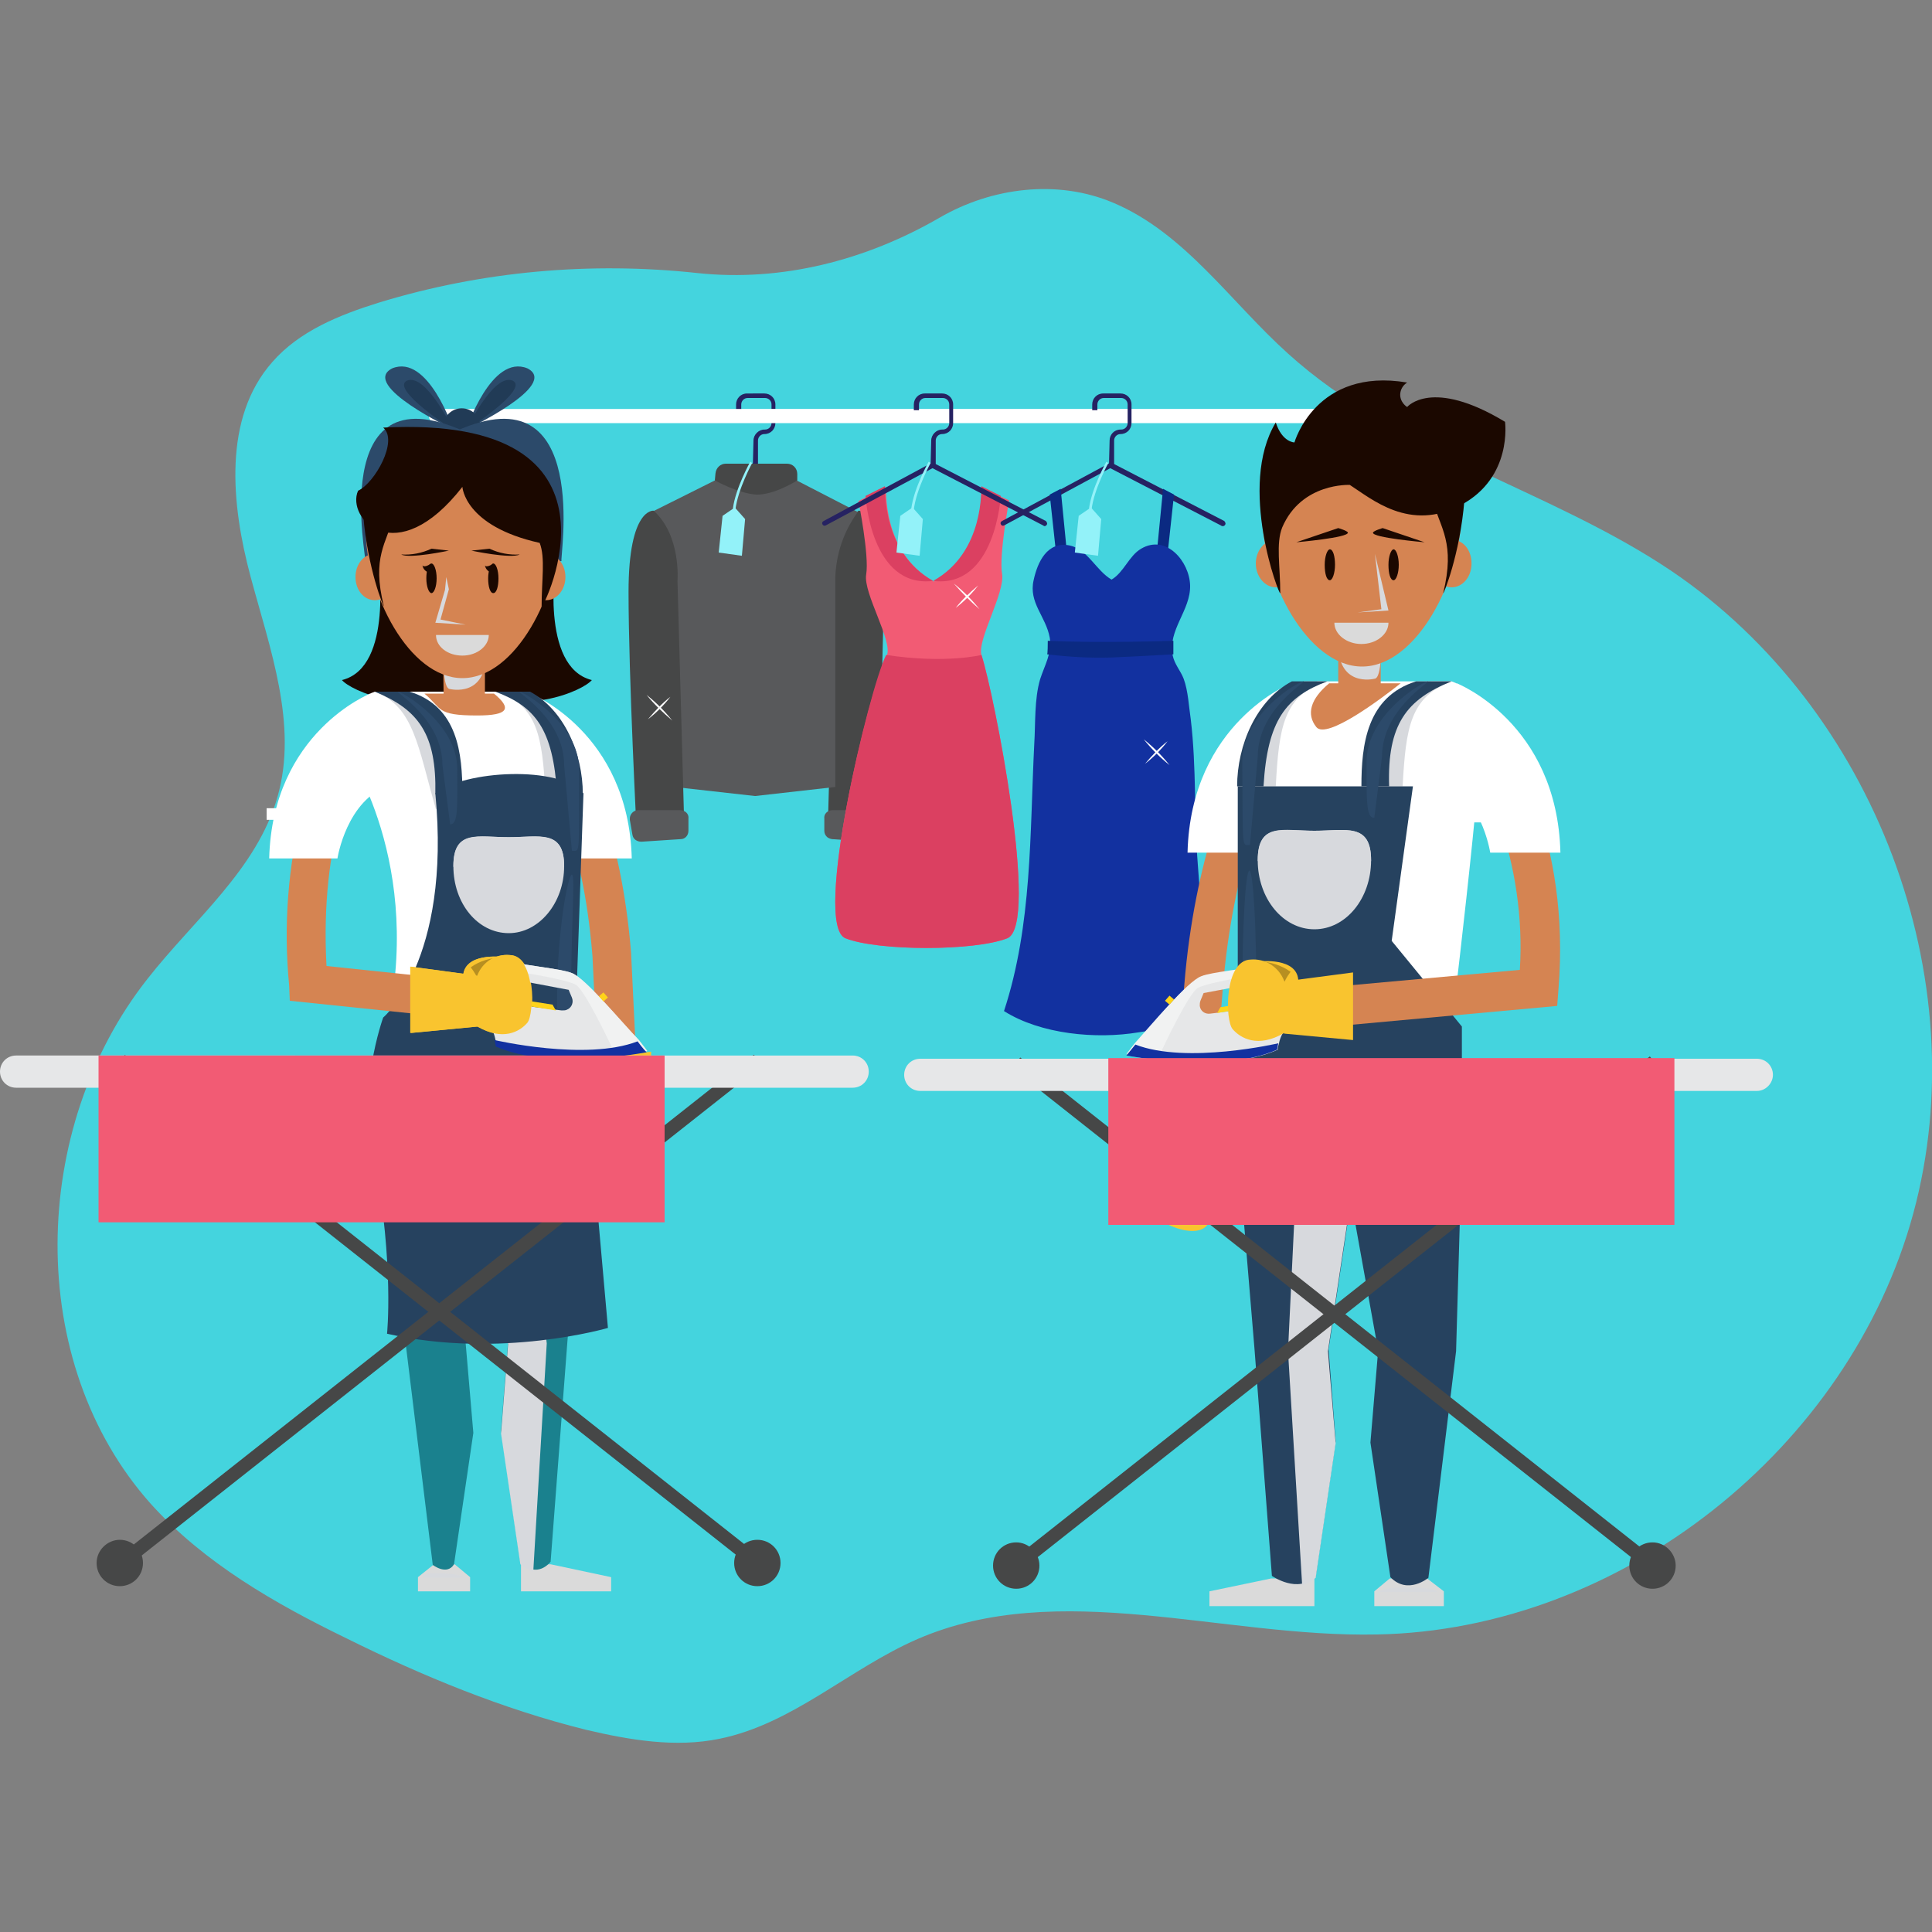 <?xml version="1.0" encoding="utf-8"?>
<!-- Generator: Adobe Illustrator 25.2.1, SVG Export Plug-In . SVG Version: 6.00 Build 0)  -->
<svg version="1.1" id="Laag_1" xmlns="http://www.w3.org/2000/svg" xmlns:xlink="http://www.w3.org/1999/xlink" x="0px" y="0px"
	 viewBox="0 0 300 300" style="enable-background:new 0 0 300 300;" xml:space="preserve">
<rect x="0" y="0" width="300" height="300" fill="#808080" stroke="none"/>
<style type="text/css">
	.st0{fill:#44D4DE;}
	.st1{fill:#262262;}
	.st2{fill:#464747;}
	.st3{fill:#58595B;}
	.st4{fill:#93F2F9;}
	.st5{fill:#FFFFFF;}
	.st6{fill:#F25B74;}
	.st7{fill:#DB4061;}
	.st8{fill:#0B2A82;}
	.st9{fill:#1231A0;}
	.st10{fill:#D58452;}
	.st11{fill:#F9C42F;}
	.st12{fill:#DADADA;}
	.st13{fill:#D7D9DD;}
	.st14{fill:#26425F;}
	.st15{fill:#2C4A6A;}
	.st16{fill:#1B0800;}
	.st17{fill:#E6E7E8;}
	.st18{fill:#F1F2F2;}
	.st19{fill:#FFD31A;}
	.st20{fill:#213B56;}
	.st21{fill:#1A818E;}
	.st22{fill:#B78F21;}
</style>
<g id="Group_524">
	<path id="Path_2945" class="st0" d="M297.1,188.4c-9.9,36.5-45.4,64.7-83.3,65.4c-24,0.5-49.3-8.8-71.3,0.7
		c-10.6,4.6-19.4,13.2-30.8,15.5c-6.8,1.4-13.9,0.2-20.7-1.4c-12.9-3.2-25.3-8.3-37.2-14.2c-11.1-5.4-22.1-11.7-30.4-20.9
		c-19.6-22-18.8-58.3-0.5-81.5c7.2-9.2,17-17,20.2-28.3c3.2-11.2-1.2-23-4.2-34.2s-4.3-24.6,3.4-33.3c4.2-4.8,10.4-7.3,16.5-9.2
		c16-4.9,32.9-6.4,49.5-4.6c13.1,1.4,26.2-2,37.6-8.6c8.1-4.7,18.3-6,27-2.3c11.1,4.7,18.2,15.4,27.1,23.4
		c17,15.4,40.6,21,59.6,33.8C291,110,307,151.9,297.1,188.4z"/>
	<g id="Group_519">
		<g id="Group_492">
			<g id="Group_486">
				<path id="Path_2946" class="st1" d="M116.9,72.3h0.8v-3.9c0-0.5,0.4-1,1-1c1,0,1.7-0.8,1.7-1.7v-2.9c0-1-0.8-1.7-1.7-1.7H116
					c-1,0-1.7,0.8-1.7,1.7v0.9h0.8v-0.9c0-0.5,0.4-1,1-1h2.7c0.5,0,1,0.4,1,1v2.9c0,0.5-0.4,1-1,1c0,0,0,0-0.1,0
					c-0.9,0-1.7,0.8-1.7,1.7L116.9,72.3z"/>
				<path id="Path_2947" class="st1" d="M134.6,81.7c0.2,0,0.4-0.2,0.4-0.4l0,0c0-0.1-0.1-0.3-0.2-0.4l-17.4-9
					c-0.1-0.1-0.3-0.1-0.4,0l-16.7,9c-0.2,0.1-0.2,0.3-0.1,0.5l0,0c0.1,0.2,0.3,0.2,0.5,0.2l16.5-8.9l17.2,8.9
					C134.4,81.6,134.5,81.7,134.6,81.7z"/>
				<path id="Path_2948" class="st2" d="M133.3,79.3c0,0,3.9-0.5,3.9,12.6s-1.3,38.1-1.3,38.1h-7.4l1.1-39.8
					C129.6,90.2,129,83.2,133.3,79.3z"/>
				<path id="Path_2949" class="st3" d="M111,74.6l6.3,0.9l0.1,0.2l6.3-1.1l9.5,4.9c-2.2,3-3.4,6.6-3.5,10.3v32.4l-12.4,1.4h-0.1
					l-12.5-1.4V89.8c0-3.7-1.3-7.3-3.5-10.3L111,74.6z"/>
				<path id="Path_2950" class="st2" d="M101.5,79.3c0,0-3.9-0.5-3.9,12.6s1.3,38.1,1.3,38.1h7.4l-1.1-39.8
					C105.2,90.2,105.8,83.2,101.5,79.3z"/>
				<path id="Path_2951" class="st3" d="M105.6,125.8h-6.5c-0.7,0-1.3,0.6-1.3,1.3l0,0c0,0.1,0,0.2,0,0.2l0.4,2.3
					c0.1,0.7,0.7,1.1,1.4,1.1l6.1-0.4c0.7,0,1.2-0.6,1.2-1.3v-1.9C107,126.4,106.4,125.8,105.6,125.8L105.6,125.8L105.6,125.8z"/>
				<path id="Path_2952" class="st3" d="M129.3,125.8h6.5c0.7,0,1.3,0.6,1.3,1.3l0,0c0,0.1,0,0.2,0,0.2l-0.4,2.3
					c-0.1,0.7-0.7,1.1-1.4,1.1l-6.1-0.4c-0.7-0.1-1.2-0.6-1.2-1.3v-1.9C127.9,126.4,128.5,125.8,129.3,125.8L129.3,125.8
					L129.3,125.8z"/>
				<path id="Path_2953" class="st2" d="M123.8,74.6v-1c0-0.9-0.7-1.6-1.6-1.6h-9.5c-0.8,0-1.5,0.6-1.6,1.5l-0.1,1.1
					c0,0,3.6,2,6.4,2.2C120.2,76.9,123.8,74.6,123.8,74.6z"/>
				<path id="Path_2954" class="st4" d="M114.2,79.1c0.4-3.2,2.6-7.2,2.6-7.2l-0.3-0.2c0,0-2.3,4.1-2.7,7.3L114.2,79.1z"/>
				<path id="Path_2955" class="st4" d="M114.1,78.8l1.6,1.8l-0.5,5.7l-3.6-0.5l0.6-5.7L114.1,78.8z"/>
			</g>
			<path id="Path_2956" class="st5" d="M67.7,65.7h142.5c0.6,0,1.1-0.5,1.1-1.1l0,0l0,0c0-0.6-0.5-1.1-1.1-1.1l0,0H67.7
				c-0.6,0-1.1,0.5-1.1,1.1l0,0l0,0C66.6,65.2,67.1,65.7,67.7,65.7L67.7,65.7z"/>
			<g id="Group_487">
				<path id="Path_2957" class="st1" d="M144.5,72.3h0.8v-3.9c0-0.5,0.4-1,1-1c1,0,1.7-0.8,1.7-1.7v-2.9c0-1-0.8-1.7-1.7-1.7h-2.7
					c-1,0-1.7,0.8-1.7,1.7v0.9h0.8v-0.9c0-0.5,0.4-1,1-1h2.7c0.5,0,1,0.4,1,1v2.9c0,0.5-0.4,1-1,1c0,0,0,0-0.1,0
					c-0.9,0-1.7,0.8-1.7,1.7L144.5,72.3z"/>
				<path id="Path_2958" class="st6" d="M131.3,145.7c5.1,2,20,2,25.1,0s-2.1-38.2-4-44c-0.7-2.3,3.7-9.7,3.2-12.6
					s1.1-11.4,1.1-11.4l-1.3-0.6l-3-1.5c0,0,0.7,10.2-7.4,14.7c-8.1-4.5-7.4-14.7-7.4-14.7l-4.3,2.2c0,0,1.7,8.5,1.2,11.4
					s4.2,10.4,3.2,12.6C135,106.8,126.1,143.7,131.3,145.7z"/>
				<path id="Path_2959" class="st7" d="M131.3,145.7c5.1,2,20,2,25.1,0s-2.1-38.2-4-44c0,0-5.5,1.4-14.8,0
					C135,106.8,126.1,143.7,131.3,145.7z"/>
				<path id="Path_2960" class="st7" d="M144.9,90.2c9.7,1.2,10.5-13.2,10.5-13.2l-3-1.5C152.3,75.6,153,85.7,144.9,90.2z"/>
				<path id="Path_2961" class="st7" d="M144.9,90.2c-9.7,1.2-10.5-13.2-10.5-13.2l3-1.5C137.5,75.6,136.8,85.7,144.9,90.2z"/>
				<path id="Path_2962" class="st1" d="M162.2,81.7c0.2,0,0.4-0.2,0.4-0.4l0,0c0-0.1-0.1-0.3-0.2-0.4l-17.4-9
					c-0.1-0.1-0.3-0.1-0.4,0l-16.7,9c-0.2,0.1-0.3,0.3-0.2,0.5c0.1,0.2,0.3,0.3,0.5,0.2l0,0l16.6-8.9l17.2,8.9
					C162.1,81.7,162.2,81.7,162.2,81.7z"/>
				<path id="Path_2963" class="st4" d="M141.9,79.1c0.4-3.2,2.6-7.2,2.6-7.2l-0.3-0.2c0,0-2.3,4.1-2.7,7.3L141.9,79.1z"/>
				<path id="Path_2964" class="st4" d="M141.7,78.8l1.6,1.8l-0.5,5.7l-3.6-0.5l0.6-5.7L141.7,78.8z"/>
			</g>
			<g id="Group_488">
				<path id="Path_2965" class="st1" d="M172.2,72.3h0.8v-3.9c0-0.5,0.4-1,1-1c1,0,1.7-0.8,1.7-1.7v-2.9c0-1-0.8-1.7-1.7-1.7h-2.7
					c-1,0-1.7,0.8-1.7,1.7v0.9h0.8v-0.9c0-0.5,0.4-1,1-1h2.7c0.5,0,1,0.4,1,1v2.9c0,0.5-0.4,1-1,1c0,0,0,0-0.1,0
					c-1,0-1.7,0.8-1.7,1.7L172.2,72.3z"/>
				<path id="Path_2966" class="st1" d="M189.9,81.7c0.2,0,0.4-0.2,0.4-0.4l0,0c0-0.1-0.1-0.3-0.2-0.4l-17.4-9
					c-0.1-0.1-0.3-0.1-0.4,0l-16.7,9c-0.2,0.1-0.3,0.3-0.2,0.5s0.3,0.3,0.5,0.2l0,0l16.5-8.9l17.2,8.9
					C189.7,81.7,189.8,81.7,189.9,81.7z"/>
				<path id="Path_2967" class="st8" d="M163.9,85.1l-0.9-8.3l1.7-0.9l0.9,9.2L163.9,85.1z"/>
				<path id="Path_2968" class="st8" d="M181.4,85.1l0.9-8.3l-1.7-0.9l-0.9,9.2L181.4,85.1z"/>
				<path id="Path_2969" class="st9" d="M160.5,90.1c0.6-2.8,2.1-6.1,5.6-5.4c2.8,0.6,4.1,3.9,6.5,5.3c1.9-1.1,2.7-3.7,4.6-4.8
					c3.9-2.3,7.5,2,7.6,5.7c0.1,3.9-3.5,6.9-2.7,10.9c0.3,1.4,1.2,2.3,1.7,3.6c0.7,1.9,0.8,4.3,1.1,6.3c0.9,7.5,0.5,15.1,1.1,22.6
					c0.5,7.9,1.7,15.8,3.5,23.6c0.2,0.9-11.7,2.2-12.7,2.4c-6.6,1.1-15.2,0.3-20.9-3.3c4.4-13.4,4-27.6,4.7-41.5
					c0.2-3.2,0-6.9,0.9-10c0.7-2.2,1.9-4.1,1.5-6.5C162.4,95.7,159.7,93.6,160.5,90.1z"/>
				<path id="Path_2970" class="st8" d="M182.2,99.5c0,0-11.2,0.4-19.5,0c0,2.1-0.1,2.1-0.1,2.1c3.3,0.4,6.6,0.6,9.9,0.5
					c4.7-0.2,9.7-0.5,9.7-0.5L182.2,99.5z"/>
				<path id="Path_2971" class="st4" d="M169.5,79.1c0.4-3.2,2.6-7.2,2.6-7.2l-0.3-0.2c0,0-2.3,4.1-2.7,7.3L169.5,79.1z"/>
				<path id="Path_2972" class="st4" d="M169.4,78.8l1.6,1.8l-0.5,5.7l-3.6-0.5l0.6-5.7L169.4,78.8z"/>
			</g>
			<g id="Group_489">
				<path id="Path_2973" class="st5" d="M181.3,115.1c-1,1.3-2.2,2.5-3.5,3.5C178.9,117.3,180,116.1,181.3,115.1z"/>
				<path id="Path_2974" class="st5" d="M177.6,114.8c1.5,1.2,2.8,2.5,4,4C180.1,117.6,178.8,116.3,177.6,114.8z"/>
			</g>
			<g id="Group_490">
				<path id="Path_2975" class="st5" d="M151.9,90.9c-1,1.3-2.2,2.5-3.5,3.5C149.4,93.1,150.6,92,151.9,90.9z"/>
				<path id="Path_2976" class="st5" d="M148.1,90.6c1.5,1.2,2.8,2.5,4,4C150.7,93.4,149.4,92.1,148.1,90.6z"/>
			</g>
			<g id="Group_491">
				<path id="Path_2977" class="st5" d="M104.1,108.2c-1,1.3-2.2,2.5-3.5,3.5C101.7,110.4,102.8,109.2,104.1,108.2z"/>
				<path id="Path_2978" class="st5" d="M100.4,107.9c1.5,1.2,2.8,2.5,4,4C103,110.7,101.6,109.4,100.4,107.9z"/>
			</g>
		</g>
		<g id="Group_501">
			<path id="Path_2979" class="st10" d="M187.4,183.5l-6.1-0.5l2.6-30.1c1.6-19.7,7.3-32.8,10.5-38.8l0.1-0.3
				c-0.4,0.8-0.4,1.8,0,2.6l5.5-2.7c0.5,1,0.4,2.3-0.3,3.2c-3,5.6-8.3,17.8-9.8,36.4L187.4,183.5z"/>
			<g id="Group_493">
				<path id="Path_2980" class="st11" d="M191,184.2c0,0,0.8-5.6-3.3-6.1c-4-0.5-0.2,2.9-0.2,2.9l0,0c0,0,1.3,4.7,2.5,4.8
					C190.6,185.9,191,184.2,191,184.2z"/>
				<path id="Path_2981" class="st11" d="M180,168.7l-0.3,10.8l8,1l2.7-10.4L180,168.7z"/>
				<path id="Path_2982" class="st11" d="M187.8,180.4c0.5,2.8,0.6,5.7,0.2,8.5c-0.6,4.1-6.9,1.6-8.2,0.2c-2.1-2.9-2.2-6.8-0.1-9.8
					C182.6,175.6,187.8,180.4,187.8,180.4z"/>
			</g>
			<path id="Path_2983" class="st5" d="M184.4,132.4c0.5-20.2,16.1-26.3,16.1-26.3l3.2,14.6c-7,2.3-8.4,11.7-8.4,11.7H184.4z"/>
			<path id="Path_2984" class="st12" d="M197.4,245.1l-9.6,2v2.3h16.3v-4.3H197.4z"/>
			<path id="Path_2985" class="st5" d="M230,115.1c-1,15.9-5.9,55-5.9,55c-11.5,0-32-28.5-32-44.6s8.5-18.4,12.5-19.7h20.8
				C228.7,106.9,230,110.4,230,115.1z"/>
			<path id="Path_2986" class="st13" d="M202.5,105.8c-5.5,2.9-8.5,9.9-8.5,16.3h4.1c0.5-9.2,1.2-13.9,7.6-16.3H202.5z"/>
			<path id="Path_2987" class="st13" d="M222.2,105.8c-5.5,2.9-8.5,9.9-8.5,16.3h4.1c0.5-9.2,1.2-13.9,7.6-16.3H222.2z"/>
			<path id="Path_2988" class="st14" d="M192.2,178.3l2.6,31.2l2.7,35.2c0,0,4.1,2.9,6.8,0l3.1-20.9l-1.1-14.3l4.7-31.2H192.2z"/>
			<path id="Path_2989" class="st13" d="M201.5,178.6l-1.5,31.2l2.2,36.4c0.8-0.3,1.5-0.7,2.1-1.2l3.1-20.9l-1.2-14.3l4.7-31.2
				L201.5,178.6L201.5,178.6z"/>
			<path id="Path_2990" class="st14" d="M227,178.6h-34.8v-56.5h27.2l-3.3,24l10.9,13.3L227,178.6L227,178.6z"/>
			<g id="Group_494">
				<path id="Path_2991" class="st12" d="M221.6,245.1h-5.8l-2.4,2v2.3h10.8v-2.3L221.6,245.1z"/>
				<path id="Path_2992" class="st14" d="M227,178.6l-0.9,31.2l-4.3,35.2c0,0-3.2,2.7-5.9-0.1l-3.1-20.9l1.2-14.3l-5.6-31.1
					L227,178.6z"/>
				<path id="Path_2993" class="st13" d="M218.7,246.5c-2.5,0-4.5,0.3-4.5,0.7h8.9C223.2,246.8,221.2,246.5,218.7,246.5z"/>
			</g>
			<g id="Group_495">
				<path id="Path_2994" class="st14" d="M200.6,105.8c-5.5,2.9-8.5,9.9-8.5,16.3h4.1c0.6-10.3,3.5-13.9,9.9-16.3H200.6z"/>
				<path id="Path_2995" class="st14" d="M219.9,105.8c-7.7,2.4-8.5,9.9-8.5,16.3h4.3c-0.3-9.6,2.7-13.5,9.7-16.3H219.9z"/>
			</g>
			<g id="Group_496">
				<path id="Path_2996" class="st13" d="M212.9,133.6c0,5.9-3.9,10.7-8.8,10.7s-8.8-4.8-8.8-10.7c0-5.9,3.9-4.6,8.8-4.6
					S212.9,127.7,212.9,133.6z"/>
				<path id="Path_2997" class="st13" d="M212.9,133.7v-0.1c0-5.9-3.9-4.6-8.8-4.6s-8.8-1.4-8.8,4.6v0.1H212.9z"/>
			</g>
			<path id="Path_2998" class="st10" d="M203.6,159.7l-0.6-6.1l33-3c0.5-8-0.7-16.1-3.4-23.7c-1.2-3.5-2.9-6.9-5-10
				c-0.1-0.2-0.2-0.3-0.3-0.5l5.5-2.7c-0.1-0.1-0.2-0.3-0.2-0.4l0,0c1.9,2.6,11.3,16.8,9.4,40.3l-0.2,2.6L203.6,159.7z"/>
			<path id="Path_2999" class="st5" d="M242.3,132.4c-0.5-20.2-16.1-26.3-16.1-26.3l-3.2,14.6c7,2.3,8.4,11.7,8.4,11.7H242.3z"/>
			<path id="Path_3000" class="st15" d="M194,135.2c0.6,0,1.1,8.8,1.1,19.7s-0.5,19.7-1.1,19.7s-1.1-8.8-1.1-19.7
				S193.4,135.2,194,135.2z"/>
			<path id="Path_3001" class="st15" d="M202.4,105.8c0.6,0-7.1,4.3-7.1,11.7l-1.2,13.7c-1.3,0-1.1,1.1-1.2-13
				C192.9,110.8,201.7,105.8,202.4,105.8z"/>
			<path id="Path_3002" class="st15" d="M221.7,105.8c0.6,0-7.1,4.3-7.1,11.7l-1.2,9.5c-1.3,0-1.2-2.8-1.2-8.8
				C212.3,110.8,221.1,105.8,221.7,105.8z"/>
			<path id="Path_3003" class="st10" d="M217.5,106.1c-2.9,2.3-11.5,8.8-13.1,6.8s-0.9-4.4,2-6.8H217.5z"/>
			<g id="Group_499">
				<path id="Path_3004" class="st10" d="M201.2,87.5c0,2.1-1.4,3.7-3.1,3.7s-3.1-1.7-3.1-3.7s1.4-3.7,3.1-3.7
					S201.2,85.4,201.2,87.5z"/>
				<path id="Path_3005" class="st10" d="M228.5,87.5c0,2.1-1.4,3.7-3.1,3.7c-1.7,0-3.1-1.7-3.1-3.7s1.4-3.7,3.1-3.7
					C227.2,83.8,228.5,85.4,228.5,87.5z"/>
				<g id="Group_497">
					<path id="Path_3006" class="st10" d="M214.4,107.7l-6.6-0.4l0,0c0-0.5,0-4.4,0-7.9h6.6C214.4,107.2,214.4,107.5,214.4,107.7z"
						/>
				</g>
				<g id="Group_498">
					<path id="Path_3007" class="st13" d="M213.4,105.4c0,0-5.9,1.5-5.6-6h6.6C214.4,99.4,214.7,105.4,213.4,105.4z"/>
				</g>
				<path id="Path_3008" class="st10" d="M226.9,79.9c0,10-6.9,23.6-15.4,23.6S196,90,196,79.9s6.9-12.8,15.4-12.8
					C220,67.2,226.9,69.9,226.9,79.9z"/>
				<path id="Path_3009" class="st16" d="M222.4,77.6c1.3,4.5,3.6,6.7,1.7,14.5c0,0.3,2.6-5.9,3.3-14.5H222.4z"/>
				<path id="Path_3010" class="st16" d="M198.8,92.1c-0.1,0.6-6.7-16.6-0.7-26.5c1,3.1,2.9,3.1,2.9,3.1s3.3-11.7,17.5-9.3
					c-1.1,0.7-1.4,2.1-0.7,3.1c0.2,0.3,0.4,0.5,0.7,0.7c0,0,3.8-4.6,15.2,2.3c0,0,1.2,8.6-6.8,12.9s-14-1-17.3-3.1
					c0,0-7.5-0.4-10.5,6.6C198.1,84.4,198.8,88,198.8,92.1z"/>
			</g>
			<g id="Group_500">
				<path id="Path_3011" class="st12" d="M207.2,96.7c0,1.8,1.9,3.3,4.2,3.3s4.2-1.5,4.2-3.3H207.2z"/>
				<path id="Path_3012" class="st13" d="M213.5,86l2.1,8.8l-4.8,0.3l3.7-0.5L213.5,86z"/>
				<path id="Path_3013" class="st16" d="M213.2,82.7c0.1-0.3,1.5-0.7,1.5-0.7l6.5,2.2C221.2,84.2,213,83.5,213.2,82.7z"/>
				<path id="Path_3014" class="st16" d="M209.3,82.7c-0.1-0.3-1.5-0.7-1.5-0.7l-6.5,2.2C201.3,84.2,209.4,83.5,209.3,82.7z"/>
				<path id="Path_3015" class="st16" d="M217.2,87.7c0,1.3-0.4,2.4-0.8,2.4c-0.5,0-0.8-1-0.8-2.4c0-1.3,0.4-2.4,0.8-2.4
					S217.2,86.4,217.2,87.7z"/>
				<path id="Path_3016" class="st16" d="M207.3,87.7c0,1.3-0.4,2.4-0.8,2.4c-0.5,0-0.8-1-0.8-2.4c0-1.3,0.4-2.4,0.8-2.4
					C207,85.3,207.3,86.4,207.3,87.7z"/>
			</g>
		</g>
		<g id="Group_503">
			<rect id="Rectangle_394" x="227.9" y="125.9" class="st5" width="6" height="1.8"/>
			
				<rect id="Rectangle_395" x="144.2" y="203" transform="matrix(0.785 -0.62 0.62 0.785 -81.858 172.273)" class="st2" width="126.1" height="2.1"/>
			
				<rect id="Rectangle_396" x="206.1" y="141.1" transform="matrix(0.62 -0.785 0.785 0.62 -81.424 240.161)" class="st2" width="2.1" height="126.1"/>
			<path id="Path_3017" class="st17" d="M272.8,169.4H142.9c-1.4,0-2.5-1.1-2.5-2.5l0,0c0-1.4,1.1-2.5,2.5-2.5h129.9
				c1.4,0,2.5,1.1,2.5,2.5l0,0C275.3,168.2,274.2,169.4,272.8,169.4z"/>
			<path id="Path_3018" class="st2" d="M161.4,243.1c0,2-1.6,3.6-3.6,3.6s-3.6-1.6-3.6-3.6s1.6-3.6,3.6-3.6l0,0
				C159.7,239.5,161.4,241.1,161.4,243.1L161.4,243.1z"/>
			<path id="Path_3019" class="st2" d="M260.2,243.1c0,2-1.6,3.6-3.6,3.6s-3.6-1.6-3.6-3.6s1.6-3.6,3.6-3.6l0,0
				C258.6,239.5,260.2,241.2,260.2,243.1z"/>
			<g id="Group_502">
				<path id="Path_3020" class="st17" d="M176.3,162.2c-0.8,1-1.3,1.7-1.3,1.7s1.6,0.3,3.9,0.6c5,0.6,13.7,1.1,19.5-1.5
					c0-0.3,0.1-0.7,0.2-1c0.2-1,0.7-2,1.5-2.6c0.2-0.2,0.5-0.3,0.8-0.3c0.5-0.1,0.8-0.7,0.7-1.2v-0.1l-2.5-6.4
					c-0.7-1.2-2.1-1.7-3.4-1.4c-2.1,0.6-7.2,1-9,1.6C184.4,152.4,178.9,159,176.3,162.2z M187.9,157.4c-0.8,0.1-1.5-0.4-1.6-1.2
					c0-0.3,0-0.5,0.1-0.8l0.5-1.2l8.5-1.6l0.5,3.8L187.9,157.4z"/>
				<path id="Path_3021" class="st18" d="M186.5,151.6c1.7-0.7,6.9-1.1,9-1.7c1.3-0.3,2.7,0.2,3.4,1.4l2.5,6.4
					c0.2,0.5,0,1.1-0.5,1.2l0,0h-0.1c-0.3,0.1-0.5,0.2-0.8,0.3l-3.1-7.9c-0.2-0.3-9.3,1.2-10.9,2.1c-1.5,0.9-5.6,9.7-5.6,9.7
					l-1.6,1.2c-2.4-0.3-3.9-0.6-3.9-0.6s0.5-0.7,1.3-1.7C178.9,159,184.4,152.4,186.5,151.6z"/>
				<path id="Path_3022" class="st9" d="M176.3,162.2c8,3.1,22.2-0.2,22.2-0.2c-0.1,0.3-0.1,0.7-0.2,1c-8.5,3.8-23.4,0.9-23.4,0.9
					S175.5,163.2,176.3,162.2z"/>
				<path id="Path_3023" class="st19" d="M181.6,156l-0.7-0.6l0.7-0.8l0.7,0.6L181.6,156z"/>
				<path id="Path_3024" class="st19" d="M189,157.3l0.5-0.9l3.2-0.5l0.6,0.7L189,157.3z"/>
			</g>
			<rect id="Rectangle_397" x="172.1" y="164.3" class="st6" width="87.9" height="25.9"/>
		</g>
		<g id="Group_516">
			<g id="Group_504">
				<path id="Path_3025" class="st15" d="M60.9,57.2c5.6-2.3,9.5,9.5,9.5,9.5S55.8,59.8,60.9,57.2z"/>
				<path id="Path_3026" class="st20" d="M63.2,59.1c3-1.2,7.2,7.7,7.2,7.7S60.5,60.4,63.2,59.1z"/>
				<path id="Path_3027" class="st15" d="M81.9,57.2c-5.6-2.3-9.5,9.5-9.5,9.5S87,59.8,81.9,57.2z"/>
				<path id="Path_3028" class="st20" d="M79.6,59.1c-3-1.2-7.2,7.7-7.2,7.7S82.3,60.4,79.6,59.1z"/>
			</g>
			<path id="Path_3029" class="st20" d="M68.8,66.3c0,1.6,1.3,2.9,2.9,2.9s2.9-1.3,2.9-2.9s-1.3-2.9-2.9-2.9S68.8,64.7,68.8,66.3
				L68.8,66.3z"/>
			<g id="Group_505">
				<path id="Path_3030" class="st15" d="M87.2,87.1c-0.4,0.1,4.9-29.7-16.3-20.2c11.2,5.8,15.9,20.3,15.9,20.3"/>
				<path id="Path_3031" class="st15" d="M56.7,87.1c0.4,0.1-6.1-29.7,15.2-20.2C60.6,72.7,57,87.2,57,87.2"/>
			</g>
			<path id="Path_3032" class="st16" d="M86.3,87.1c0,0-2.5,16.5,5.6,18.5c-1.3,1.6-11,6.1-20,0.9L86.3,87.1z"/>
			<path id="Path_3033" class="st16" d="M58.7,87.1c0,0,2.5,16.5-5.6,18.5c1.3,1.6,11,6.1,20,0.9L58.7,87.1z"/>
			<path id="Path_3034" class="st12" d="M85.5,242.9l9.4,2v2.2h-14v-4.2H85.5z"/>
			<path id="Path_3035" class="st21" d="M90.6,178l-2.5,30.4l-2.6,34.1c0,0-2.1,2.8-4.7,0l-3-20.4l1.1-13.9l-6.5-30.4L90.6,178z"/>
			<path id="Path_3036" class="st13" d="M81.5,178.3l3.4,30.3l-2.1,35.5c-0.7-0.3-1.4-0.7-2-1.2l-3-20.3l1.1-13.9l-6.5-30.4
				L81.5,178.3z"/>
			<g id="Group_506">
				<path id="Path_3037" class="st12" d="M67.4,242.9h3.2l2.4,2v2.2h-8.1v-2.2L67.4,242.9z"/>
				<path id="Path_3038" class="st21" d="M62.1,178.3l0.9,30.4l4.2,34.3c0,0,2.2,1.7,3.3-0.1l3-20.4l-1.2-14l5.5-30.2H62.1z"/>
				<path id="Path_3039" class="st13" d="M67.7,244.3c2.4,0,4.3,0.3,4.3,0.7h-6.2C65.8,244.6,65.3,244.3,67.7,244.3z"/>
			</g>
			<path id="Path_3040" class="st10" d="M93.2,173.2l6-0.3L98,148.1V148c-1.6-19.6-6.9-29.2-10-33.1c0,0,0-0.1-0.1-0.1
				c0.6,0.9,0.7,2,0.2,3l-5.3-2.6c-0.6,1.1-0.4,2.4,0.5,3.4c2.1,2.8,7.2,11.2,8.7,29.9L93.2,173.2z"/>
			<path id="Path_3041" class="st5" d="M98.1,133.3c-0.5-19.6-15.7-25.6-15.7-25.6l-3.1,14.2c6.8,2.2,8.2,11.4,8.2,11.4H98.1z"/>
			<path id="Path_3042" class="st5" d="M53.7,116.5c0,0,12.5,17.7,6.1,44.1c8.7,7.1,30.7-18.3,30.7-34s-8.2-17.9-12.1-19.2H58.2
				C55,108.5,53.7,111.9,53.7,116.5z"/>
			<path id="Path_3043" class="st13" d="M80.5,107.4c5.3,2.8,8.2,9.6,8.2,15.9h-4c-0.5-8.9-1.2-13.6-7.4-15.9H80.5z"/>
			<path id="Path_3044" class="st13" d="M61.3,107.4c5.3,2.8,8.2,9.6,8.2,15.9l-1.8,2.4c-2.8-9.7-3.4-16-9.5-18.3
				C58.2,107.4,61.3,107.4,61.3,107.4z"/>
			<path id="Path_3045" class="st14" d="M58.2,180.1c3,16.4,1.9,27,1.9,27c17.6,4,34.3-0.9,34.3-0.9L89.6,152l1-28.8
				c-3.7-4.4-18.5-3.6-23,0c2.5,26-8.1,34.8-8.1,34.8S55.2,169.9,58.2,180.1z"/>
			<path id="Path_3046" class="st15" d="M88.8,135.8c-0.6,0-2.3,8.8-2.3,19.4s2,19.1,2.6,19.1s-0.4-8.6-0.4-19.1
				C88.6,144.7,89.4,135.8,88.8,135.8z"/>
			<g id="Group_507">
				<path id="Path_3047" class="st14" d="M82.3,107.4c5.3,2.8,8.2,9.6,8.2,15.9h-4c-0.6-10.1-3.4-13.6-9.6-15.9H82.3z"/>
				<path id="Path_3048" class="st14" d="M63.6,107.4c7.5,2.3,8.2,9.6,8.2,15.9h-4.2c0.2-9.3-2.6-13.1-9.4-15.9H63.6z"/>
			</g>
			<g id="Group_508">
				<path id="Path_3049" class="st13" d="M70.4,134.5c0,5.8,3.8,10.4,8.6,10.4c4.7,0,8.6-4.7,8.6-10.4S83.8,130,79,130
					S70.4,128.8,70.4,134.5z"/>
				<path id="Path_3050" class="st13" d="M70.4,134.6v-0.1c0-5.8,3.8-4.5,8.6-4.5c4.7,0,8.6-1.3,8.6,4.5v0.1H70.4z"/>
			</g>
			<path id="Path_3051" class="st10" d="M73.9,158.4l0.6-5.9L50.7,150c-1.1-20,4.8-30.8,5.5-31.9c0.1-0.1,0.1-0.1,0.1-0.2l-5.3-2.6
				l0.1-0.2c-1.8,3.3-3.2,6.8-4.1,10.4c-2.3,9-3,18.3-2.1,27.5l0.1,2.4L73.9,158.4z"/>
			<g id="Group_510">
				<path id="Path_3052" class="st11" d="M78,148.6c0,0-6.1-0.8-6.1,3.2c0.1,3.9,3.8,0.9,3.8,0.9L78,148.6z"/>
				<g id="Group_509">
					<path id="Path_3053" class="st22" d="M74.1,151.7c0-0.3-0.9-1.5-0.9-1.5c1.4-1,3.1-1.5,4.8-1.5
						C76.2,149.3,74.6,151.2,74.1,151.7z"/>
				</g>
				<path id="Path_3054" class="st11" d="M63.8,160.4l10.4-1v-7.9l-10.4-1.4C63.8,150.1,63.8,160.4,63.8,160.4z"/>
				<path id="Path_3055" class="st11" d="M74.2,151.5c0.8-2.1,2.8-3.4,5-3.2c4,0.1,3.9,9.1,2.8,10.5c-1.2,1.4-3.8,2.9-7.8,0.6
					C70.2,157.1,74.2,151.5,74.2,151.5z"/>
			</g>
			<path id="Path_3056" class="st5" d="M41.8,133.3c0.5-19.6,15.7-25.6,15.7-25.6l3.1,14.2c-6.8,2.2-8.2,11.4-8.2,11.4H41.8z"/>
			<path id="Path_3057" class="st15" d="M80.7,107.4c-0.6,0,6.9,4.2,6.9,11.4l1.2,13.3c1.3,0,1.1,1.1,1.1-12.7
				C89.9,112.3,81.2,107.4,80.7,107.4z"/>
			<path id="Path_3058" class="st15" d="M61.8,107.4c-0.6,0,6.9,4.2,6.9,11.4l1.2,9.2c1.3,0,1.1-2.8,1.1-8.6
				C71,112.3,62.4,107.4,61.8,107.4z"/>
			<path id="Path_3059" class="st10" d="M65.9,107.7c2.8,2.3,1.7,3.4,8.2,3.4c4.9,0,5.4-1.1,2.6-3.4H65.9z"/>
			<g id="Group_513">
				<ellipse id="Ellipse_9" class="st10" cx="84.8" cy="89.6" rx="3" ry="3.6"/>
				<path id="Path_3060" class="st10" d="M55.2,89.6c0,2,1.3,3.6,3,3.6s3-1.6,3-3.6s-1.3-3.6-3-3.6S55.2,87.6,55.2,89.6z"/>
				<g id="Group_511">
					<path id="Path_3061" class="st10" d="M68.9,109.3l6.4-0.4l0,0c0-0.5,0-4.3,0-7.6h-6.5C68.9,108.8,68.9,109.2,68.9,109.3z"/>
				</g>
				<g id="Group_512">
					<path id="Path_3062" class="st13" d="M69.9,107c0,0,5.8,1.4,5.5-5.8H69C68.9,101.2,68.6,107,69.9,107z"/>
				</g>
				<path id="Path_3063" class="st10" d="M56.8,82.3c0,9.8,6.7,23,15,23s15-13.2,15-23s-6.7-12.4-15-12.4S56.8,72.5,56.8,82.3z"/>
				<path id="Path_3064" class="st16" d="M61.2,80c-1.2,4.4-3.5,6.5-1.6,14.1c0,0.3-2.5-5.7-3.2-14.1H61.2z"/>
				<path id="Path_3065" class="st16" d="M84.1,94.2c0.1,0.6,15.6-29.9-24.6-27.8c2.4,2-1.3,8.6-3.9,9.8c-1.9,4.3,5.9,12.6,16.2-0.6
					c0,0,0.3,6.1,12,8.7C84.7,86.6,84.1,90.1,84.1,94.2z"/>
			</g>
			<g id="Group_514">
				<path id="Path_3066" class="st12" d="M75.9,98.6c0,1.7-1.8,3.2-4.1,3.2c-2.3,0-4.1-1.4-4.1-3.2H75.9z"/>
				<path id="Path_3067" class="st13" d="M69.7,91.5l-0.4-1.9l-0.2,2l-1.5,5.1l4.7,0.3l-3.9-0.8L69.7,91.5z"/>
				<path id="Path_3068" class="st16" d="M69.7,85.5L67,85.2c-1.5,0.7-3.1,1-4.7,0.9C63.6,86.8,69.7,85.5,69.7,85.5z"/>
				<path id="Path_3069" class="st16" d="M73.2,85.5l2.8-0.3c1.5,0.7,3.1,1,4.7,0.9C79.3,86.8,73.2,85.5,73.2,85.5z"/>
				<path id="Path_3070" class="st16" d="M66.2,89.8c0,1.3,0.4,2.3,0.8,2.3s0.8-1,0.8-2.3s-0.4-2.3-0.8-2.3
					C66.5,87.5,66.2,88.6,66.2,89.8z"/>
				<path id="Path_3071" class="st16" d="M75.8,89.8c0,1.3,0.3,2.3,0.8,2.3s0.8-1,0.8-2.3s-0.4-2.3-0.8-2.3S75.8,88.6,75.8,89.8z"/>
				<path id="Path_3072" class="st16" d="M66.8,87.6v1.3c-0.6,0-1.1-0.5-1.2-1.1C65.9,88.2,66.8,87.6,66.8,87.6z"/>
				<path id="Path_3073" class="st16" d="M76.5,87.6v1.3c-0.6,0-1.1-0.5-1.2-1.1C75.5,88.2,76.5,87.6,76.5,87.6z"/>
			</g>
			<g id="Group_515">
				<path id="Path_3074" class="st11" d="M90.4,178.4c0,0-0.7-5.5,3.2-5.9c3.9-0.4,0.2,2.8,0.2,2.8l0,0c0,0-1.3,4.5-2.4,4.7
					C90.8,180.2,90.4,178.4,90.4,178.4z"/>
				<path id="Path_3075" class="st11" d="M101.1,163.3l0.3,10.4l-7.8,1l-2.7-10.1L101.1,163.3z"/>
				<path id="Path_3076" class="st11" d="M93.6,174.8c-0.5,2.7-0.6,5.5-0.2,8.3c0.6,4,6.8,1.5,8,0.2c2.1-2.8,2.1-6.6,0.1-9.5
					C98.6,170.1,93.6,174.8,93.6,174.8z"/>
			</g>
		</g>
		<g id="Group_518">
			<rect id="Rectangle_398" x="41.4" y="125.5" class="st5" width="6" height="1.8"/>
			
				<rect id="Rectangle_399" x="67.1" y="140.6" transform="matrix(0.62 -0.785 0.785 0.62 -133.896 130.948)" class="st2" width="2.1" height="126.1"/>
			
				<rect id="Rectangle_400" x="5.1" y="202.6" transform="matrix(0.785 -0.62 0.62 0.785 -111.539 86.078)" class="st2" width="126.1" height="2.1"/>
			<path id="Path_3077" class="st17" d="M2.5,168.9h129.9c1.4,0,2.5-1.1,2.5-2.5l0,0c0-1.4-1.1-2.5-2.5-2.5H2.5
				c-1.4,0-2.5,1.1-2.5,2.5l0,0l0,0C0,167.8,1.1,168.9,2.5,168.9L2.5,168.9z"/>
			<path id="Path_3078" class="st2" d="M114,242.7c0,2,1.6,3.6,3.6,3.6s3.6-1.6,3.6-3.6s-1.6-3.6-3.6-3.6l0,0
				C115.6,239.1,114,240.7,114,242.7z"/>
			<path id="Path_3079" class="st2" d="M15,242.7c0,2,1.6,3.6,3.6,3.6s3.6-1.6,3.6-3.6s-1.6-3.6-3.6-3.6
				C16.7,239.1,15,240.7,15,242.7L15,242.7z"/>
			<g id="Group_517">
				<path id="Path_3080" class="st17" d="M88.8,151.1c-1.7-0.7-6.9-1.1-9-1.7c-1.3-0.4-2.7,0.2-3.4,1.4l-2.5,6.4
					c-0.2,0.5,0.1,1.1,0.6,1.2h0.1c0.3,0.1,0.5,0.2,0.8,0.3c0.8,0.6,1.3,1.6,1.5,2.6c0.1,0.3,0.1,0.7,0.2,1
					c5.7,2.6,14.5,2.1,19.5,1.5c2.4-0.3,3.9-0.6,3.9-0.6s-0.5-0.7-1.3-1.7C96.4,158.6,90.9,151.9,88.8,151.1z M79.3,155.9l0.5-3.8
					l8.5,1.6l0.5,1.2c0.3,0.7,0,1.6-0.8,1.9c-0.2,0.1-0.5,0.1-0.8,0.1L79.3,155.9z"/>
				<path id="Path_3081" class="st18" d="M88.8,151.1c-1.7-0.7-6.9-1.1-9-1.7c-1.3-0.4-2.7,0.2-3.4,1.4l-2.5,6.4
					c-0.2,0.5,0.1,1.1,0.6,1.2h0.1c0.3,0.1,0.5,0.2,0.8,0.3l3.1-7.9c0.2-0.3,9.3,1.2,10.9,2.1c1.5,0.9,5.6,9.7,5.6,9.7l1.6,1.2
					c2.4-0.3,3.9-0.6,3.9-0.6s-0.5-0.7-1.3-1.7C96.4,158.6,90.9,151.9,88.8,151.1z"/>
				<path id="Path_3082" class="st9" d="M99,161.7c-8,3.1-22.2-0.2-22.2-0.2c0.1,0.3,0.1,0.7,0.2,1c8.5,3.8,23.4,0.9,23.4,0.9
					S99.8,162.8,99,161.7z"/>
				<path id="Path_3083" class="st19" d="M93.7,155.5l0.7-0.6l-0.7-0.8l-0.7,0.6L93.7,155.5z"/>
				<path id="Path_3084" class="st19" d="M86.3,156.9l-0.5-0.9l-3.2-0.5l-0.7,0.7L86.3,156.9z"/>
			</g>
			<rect id="Rectangle_401" x="15.3" y="163.9" class="st6" width="87.9" height="25.9"/>
		</g>
	</g>
	<g id="Group_521">
		<path id="Path_3085" class="st11" d="M195.4,149.3c0,0,6.3-0.8,6.2,3.2s-3.9,0.9-3.9,0.9L195.4,149.3z"/>
		<g id="Group_520">
			<path id="Path_3086" class="st22" d="M199.5,152.5c0-0.4,0.9-1.6,0.9-1.6c-1.4-1-3.2-1.6-5-1.6C197.3,150,198.9,152,199.5,152.5z
				"/>
		</g>
		<path id="Path_3087" class="st11" d="M210.1,161.5l-10.7-1v-8.1l10.7-1.4V161.5z"/>
		<path id="Path_3088" class="st11" d="M199.4,152.3c-0.8-2.1-2.9-3.5-5.2-3.3c-4.1,0.1-4,9.4-2.8,10.8s3.9,3,8,0.6
			S199.4,152.3,199.4,152.3z"/>
	</g>
	<g id="Group_523">
		<path id="Path_3089" class="st11" d="M78,148.6c0,0-6.1-0.8-6.1,3.2c0.1,3.9,3.8,0.9,3.8,0.9L78,148.6z"/>
		<g id="Group_522">
			<path id="Path_3090" class="st22" d="M74,151.7c0-0.3-0.9-1.5-0.9-1.5c1.4-1,3.1-1.5,4.8-1.5C76.2,149.3,74.6,151.2,74,151.7z"/>
		</g>
		<path id="Path_3091" class="st11" d="M63.7,160.4l10.4-1v-7.9l-10.4-1.4C63.7,150.1,63.7,160.4,63.7,160.4z"/>
		<path id="Path_3092" class="st11" d="M74.1,151.5c0.8-2.1,2.8-3.4,5-3.2c4,0.1,3.9,9.1,2.8,10.5c-1.2,1.4-3.8,2.9-7.8,0.6
			C70.2,157.1,74.1,151.5,74.1,151.5z"/>
	</g>
</g>
</svg>
